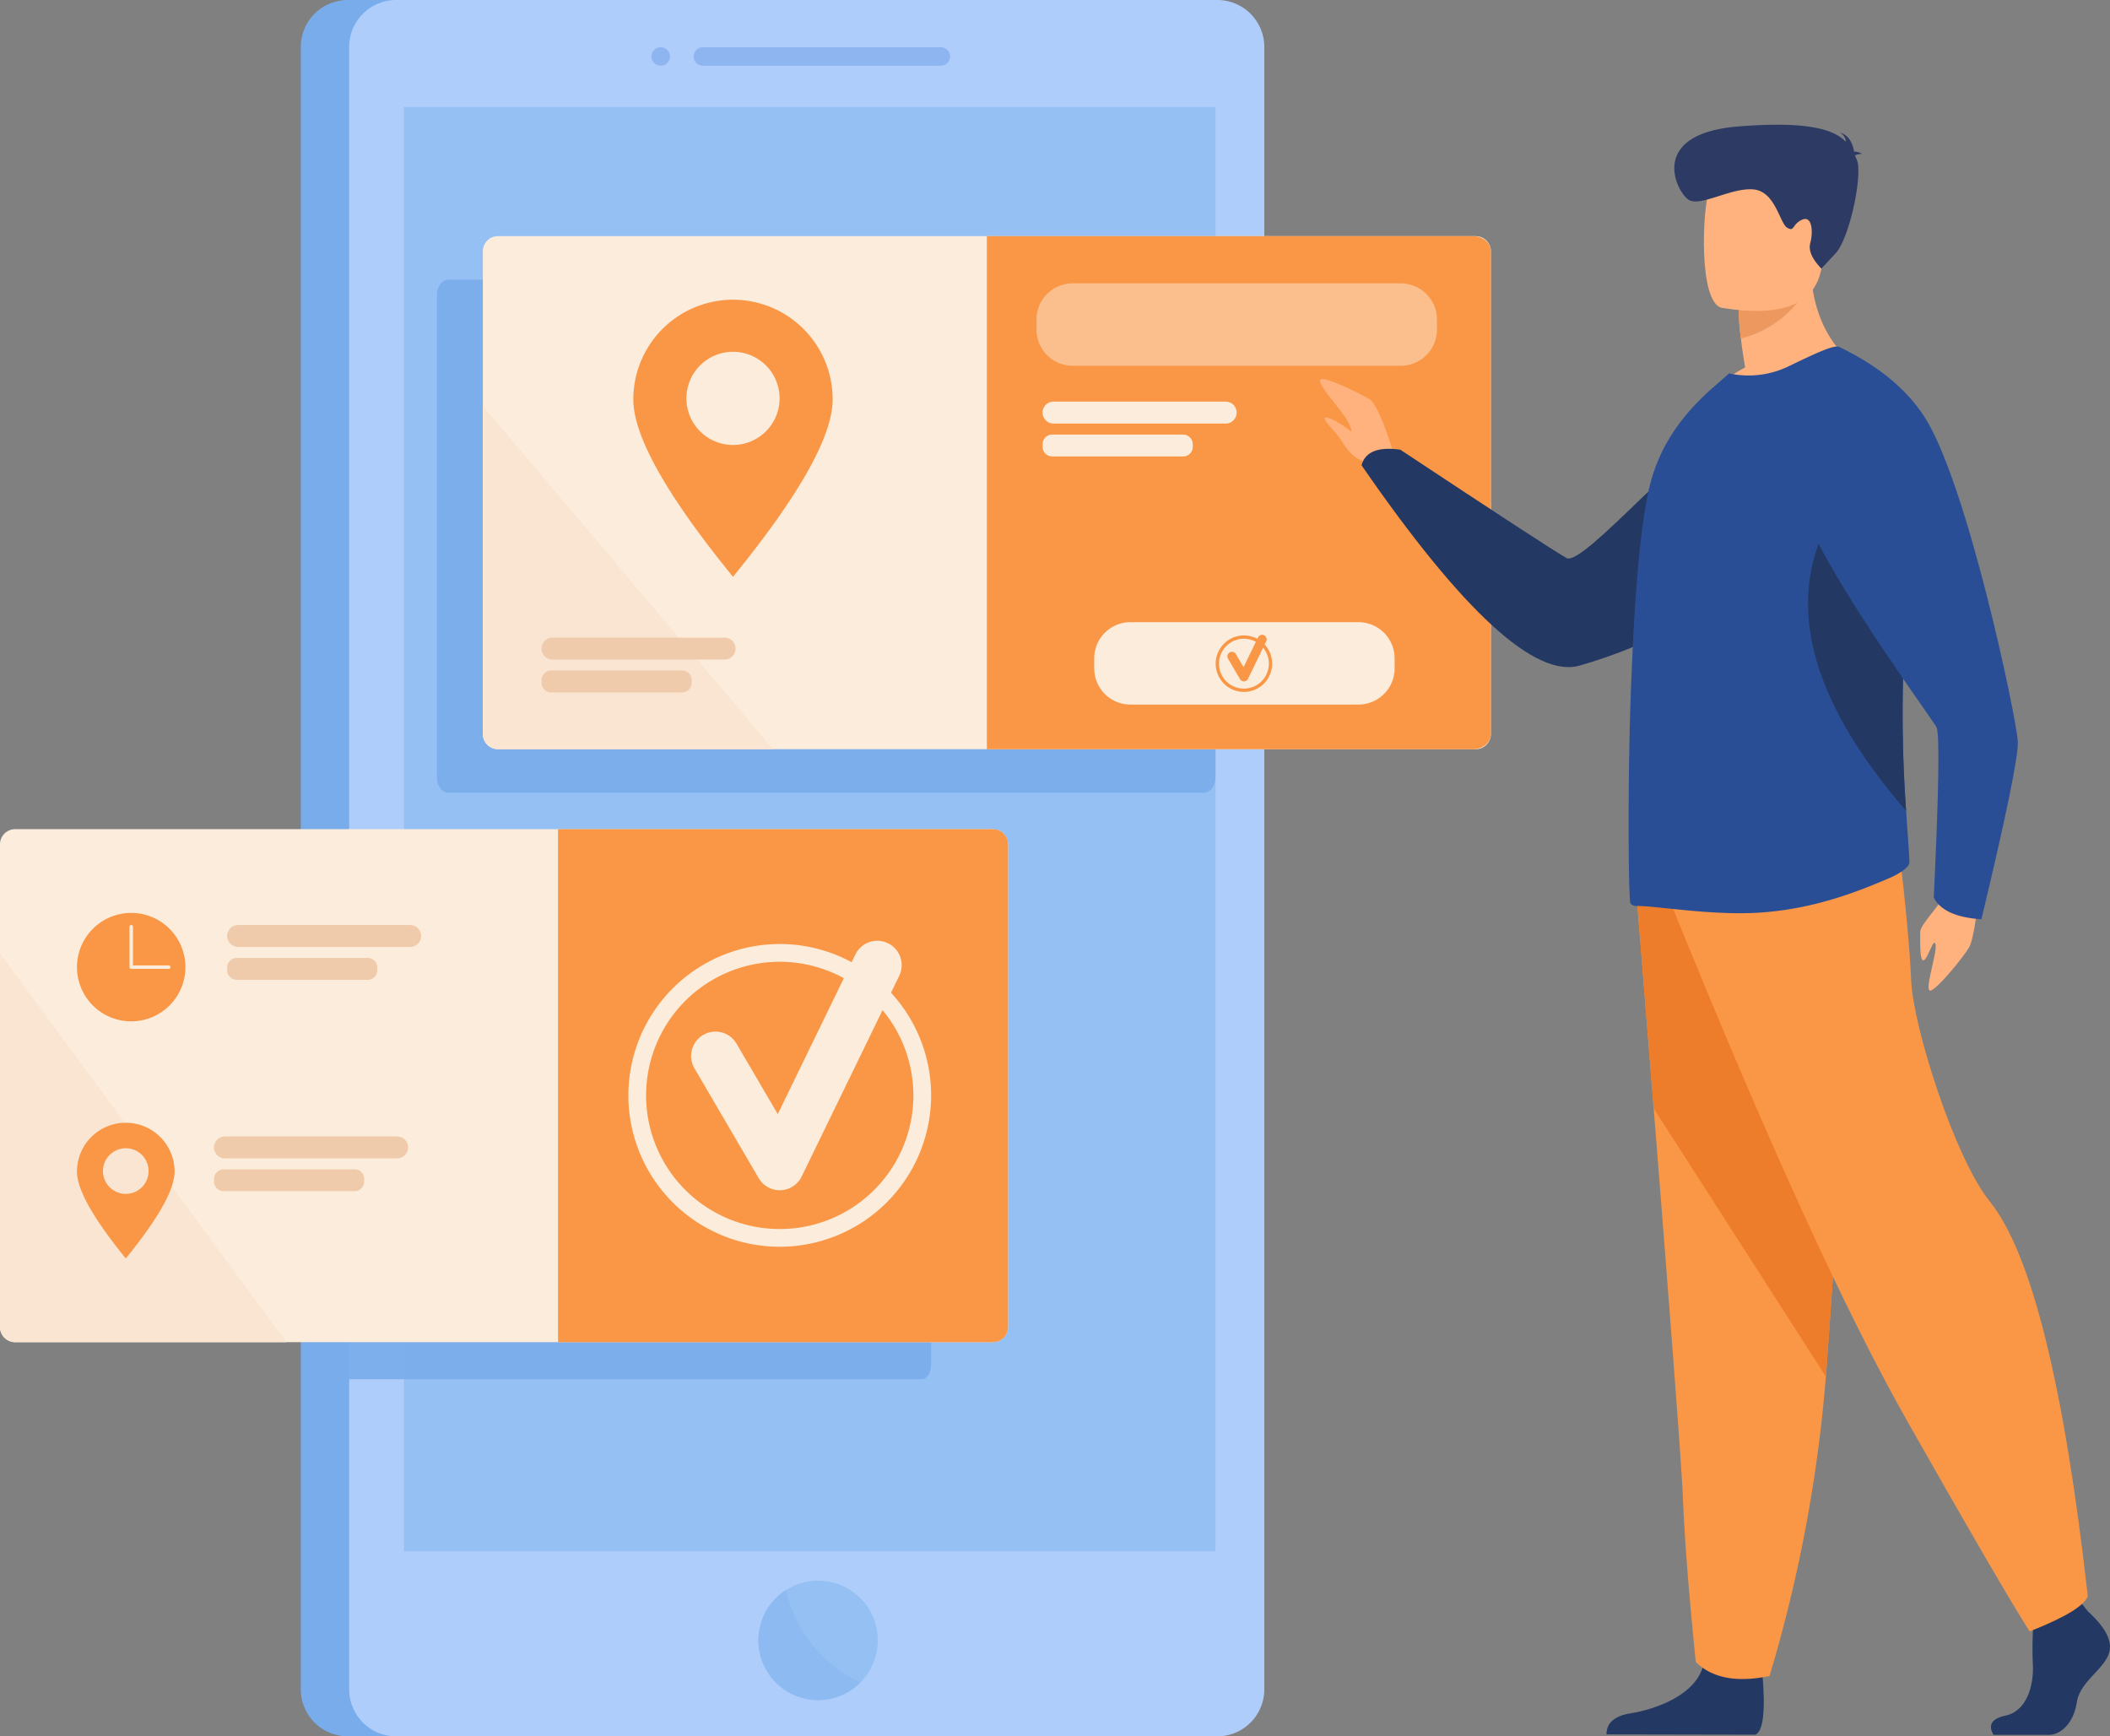 <svg xmlns="http://www.w3.org/2000/svg" width="548" height="450.979" viewBox="0 0 548 450.979">
  <rect x="0" y="0" width="548" height="450.979" fill="#808080" stroke="none"/>
  <g id="Слой_2" data-name="Слой 2" transform="translate(-424.61 -93.122)">
    <g id="_Group_" data-name="&lt;Group&gt;" transform="translate(424.61 93.122)">
      <g id="_Group_2" data-name="&lt;Group&gt;" transform="translate(78.118)">
        <path id="_Path_" data-name="&lt;Path&gt;" d="M1484.046,681.219H1270.7a12.2,12.2,0,0,1-12.165-12.161V242.405A12.2,12.2,0,0,1,1270.7,230.24h213.351a12.2,12.2,0,0,1,12.161,12.165V669.058A12.2,12.2,0,0,1,1484.046,681.219Z" transform="translate(-1258.53 -230.24)" fill="#78acea"/>
        <path id="_Path_2" data-name="&lt;Path&gt;" d="M1529.627,242.405V669.062a12.2,12.2,0,0,1-12.165,12.157H1304.111a12.2,12.2,0,0,1-12.161-12.157V242.405a12.2,12.2,0,0,1,12.161-12.165h213.351A12.2,12.2,0,0,1,1529.627,242.405Z" transform="translate(-1279.386 -230.24)" fill="#afcdfb"/>
        <g id="_Group_3" data-name="&lt;Group&gt;" transform="translate(91.072 12.263)">
          <path id="_Path_3" data-name="&lt;Path&gt;" d="M1594.166,267.668h-61.784a2.4,2.4,0,0,1,0-4.808h61.784a2.4,2.4,0,1,1,0,4.808Z" transform="translate(-1519.007 -262.86)" fill="#5e92dd" opacity="0.4"/>
          <path id="_Path_4" data-name="&lt;Path&gt;" d="M1503.192,267.668a2.4,2.4,0,1,1,2.406-2.4A2.409,2.409,0,0,1,1503.192,267.668Z" transform="translate(-1500.79 -262.86)" fill="#5e92dd" opacity="0.4"/>
        </g>
        <path id="_Path_5" data-name="&lt;Path&gt;" d="M1605.66,1337.863a15.5,15.5,0,1,1-15.507-15.5A15.451,15.451,0,0,1,1605.66,1337.863Z" transform="translate(-1455.811 -911.801)" fill="#95c0f4"/>
        <path id="_Path_6" data-name="&lt;Path&gt;" d="M1540.571,679.294H1329.81V304.14h210.761Z" transform="translate(-1303.014 -276.359)" fill="#95c0f4"/>
        <path id="_Path_7" data-name="&lt;Path&gt;" d="M1601.164,1352.789a15.5,15.5,0,1,1-19.319-24A34.757,34.757,0,0,0,1601.164,1352.789Z" transform="translate(-1455.811 -915.814)" fill="#8cbaf1"/>
      </g>
      <path id="_Path_8" data-name="&lt;Path&gt;" d="M1551.745,423.45H1355.6c-1.665,0-3.03,1.767-3.03,3.928v125.4c0,2.158,1.365,3.925,3.03,3.925h196.145c1.669,0,3.03-1.767,3.03-3.925v-125.4C1554.774,425.217,1553.414,423.45,1551.745,423.45Z" transform="translate(-1239.1 -350.817)" fill="#78acea" opacity="0.902"/>
      <path id="_Path_9" data-name="&lt;Path&gt;" d="M1429.945,828.71h-152.92c-1.3,0-2.365,1.767-2.365,3.928V958.045c0,2.154,1.064,3.921,2.365,3.921h152.92c1.3,0,2.365-1.767,2.365-3.921V832.638C1432.31,830.477,1431.246,828.71,1429.945,828.71Z" transform="translate(-1190.478 -603.728)" fill="#78acea" opacity="0.902"/>
      <g id="_Group_4" data-name="&lt;Group&gt;" transform="translate(125.402 61.337)">
        <path id="_Path_10" data-name="&lt;Path&gt;" d="M1646.118,397.328V522.734a3.937,3.937,0,0,1-3.929,3.921H1388.231a3.933,3.933,0,0,1-3.921-3.921V397.328a3.935,3.935,0,0,1,3.921-3.928H1642.19A3.939,3.939,0,0,1,1646.118,397.328Z" transform="translate(-1384.31 -393.4)" fill="#fcecdb"/>
        <path id="_Path_11" data-name="&lt;Path&gt;" d="M1863.422,397.328v125.4c0,2.158-2.053,3.925-4.564,3.925H1732.52V393.4h126.338C1861.37,393.4,1863.422,395.167,1863.422,397.328Z" transform="translate(-1601.618 -393.4)" fill="#f99746"/>
        <g id="_Group_5" data-name="&lt;Group&gt;" transform="translate(145.375 42.984)">
          <path id="_Path_12" data-name="&lt;Path&gt;" d="M1818.564,513.435h-44.7a2.848,2.848,0,0,1,0-5.7h44.7a2.848,2.848,0,0,1,0,5.7Z" transform="translate(-1771.02 -507.74)" fill="#fcecdb"/>
          <path id="_Path_13" data-name="&lt;Path&gt;" d="M1807.519,536.152h-34a2.513,2.513,0,0,1-2.5-2.5v-.684a2.513,2.513,0,0,1,2.5-2.5h34a2.513,2.513,0,0,1,2.507,2.5v.684A2.513,2.513,0,0,1,1807.519,536.152Z" transform="translate(-1771.02 -521.919)" fill="#fcecdb"/>
        </g>
        <path id="_Path_14" data-name="&lt;Path&gt;" d="M1459.676,599.89h-71.445a3.933,3.933,0,0,1-3.921-3.921V510.75C1403.787,533.761,1441.921,578.876,1459.676,599.89Z" transform="translate(-1384.31 -466.635)" fill="#f9e5d1"/>
        <path id="_Compound_Path_" data-name="&lt;Compound Path&gt;" d="M1540.043,463.2q0,14.295-25.886,46.081-25.889-31.787-25.887-46.081a25.886,25.886,0,1,1,51.773,0Zm-13.785-.263a12.1,12.1,0,1,0-12.1,12.1A12.1,12.1,0,0,0,1526.258,462.937Z" transform="translate(-1449.188 -420.803)" fill="#f99746" fill-rule="evenodd"/>
        <g id="_Group_6" data-name="&lt;Group&gt;" transform="translate(15.248 104.271)">
          <path id="_Path_15" data-name="&lt;Path&gt;" d="M1472.414,676.462h-44.7a2.846,2.846,0,0,1,0-5.692h44.7a2.846,2.846,0,0,1,0,5.692Z" transform="translate(-1424.87 -670.77)" fill="#efcbab"/>
          <path id="_Path_16" data-name="&lt;Path&gt;" d="M1461.369,699.175h-34a2.513,2.513,0,0,1-2.5-2.5v-.684a2.513,2.513,0,0,1,2.5-2.507h34a2.513,2.513,0,0,1,2.5,2.507v.684A2.512,2.512,0,0,1,1461.369,699.175Z" transform="translate(-1424.87 -684.943)" fill="#efcbab"/>
        </g>
        <path id="_Path_17" data-name="&lt;Path&gt;" d="M1875.331,681.508h-59.265a9.4,9.4,0,0,1-9.376-9.376v-2.647a9.4,9.4,0,0,1,9.376-9.376h59.265a9.4,9.4,0,0,1,9.376,9.376v2.647A9.4,9.4,0,0,1,1875.331,681.508Z" transform="translate(-1647.905 -559.846)" fill="#fcecdb"/>
      </g>
      <g id="_Group_7" data-name="&lt;Group&gt;" transform="translate(0 215.358)">
        <path id="_Path_18" data-name="&lt;Path&gt;" d="M1312.538,807.041v125.4a3.935,3.935,0,0,1-3.925,3.925H1054.659a3.936,3.936,0,0,1-3.929-3.925v-125.4a3.935,3.935,0,0,1,3.929-3.921h253.955A3.934,3.934,0,0,1,1312.538,807.041Z" transform="translate(-1050.73 -803.116)" fill="#fcecdb"/>
        <path id="_Path_19" data-name="&lt;Path&gt;" d="M1553.136,807.035v125.4a3.938,3.938,0,0,1-3.925,3.928H1436.26V803.11h112.952A3.937,3.937,0,0,1,1553.136,807.035Z" transform="translate(-1291.328 -803.11)" fill="#f99746"/>
        <g id="_Group_8" data-name="&lt;Group&gt;" transform="translate(163.198 28.973)">
          <g id="_Group_9" data-name="&lt;Group&gt;" transform="translate(16.289)">
            <path id="_Path_20" data-name="&lt;Path&gt;" d="M1551.206,944.994a6.331,6.331,0,0,1-5.466-3.135l-16.691-28.537a6.334,6.334,0,1,1,10.936-6.395l10.706,18.3,20.165-41.487a6.335,6.335,0,0,1,11.394,5.541L1556.9,941.426a6.336,6.336,0,0,1-5.455,3.564C1551.371,944.99,1551.288,944.994,1551.206,944.994Z" transform="translate(-1528.18 -880.18)" fill="#fcecdb"/>
          </g>
          <g id="_Group_10" data-name="&lt;Group&gt;" transform="translate(0 0.865)">
            <path id="_Compound_Path_2" data-name="&lt;Compound Path&gt;" d="M1524.165,961.109a39.315,39.315,0,1,1,39.318-39.315A39.359,39.359,0,0,1,1524.165,961.109Zm0-74.024a34.709,34.709,0,1,0,34.709,34.71A34.746,34.746,0,0,0,1524.165,887.085Z" transform="translate(-1484.85 -882.48)" fill="#fcecdb" fill-rule="evenodd"/>
          </g>
        </g>
        <path id="_Path_21" data-name="&lt;Path&gt;" d="M1125.115,989.963h-70.456a3.936,3.936,0,0,1-3.929-3.925V889Z" transform="translate(-1050.73 -856.711)" fill="#f9e5d1"/>
        <g id="_Group_11" data-name="&lt;Group&gt;" transform="translate(19.992 21.755)">
          <g id="_Group_12" data-name="&lt;Group&gt;">
            <path id="_Compound_Path_3" data-name="&lt;Compound Path&gt;" d="M1132.075,875.062a14.082,14.082,0,1,1-14.082-14.082A14.084,14.084,0,0,1,1132.075,875.062Zm-3.88,0a.449.449,0,0,0-.447-.451h-9.3V864.574a.449.449,0,1,0-.9,0v10.488a.446.446,0,0,0,.447.447h9.755A.446.446,0,0,0,1128.2,875.062Z" transform="translate(-1103.91 -860.98)" fill="#f99746" fill-rule="evenodd"/>
            <g id="_Group_13" data-name="&lt;Group&gt;" transform="translate(38.995 3.143)">
              <path id="_Path_22" data-name="&lt;Path&gt;" d="M1255.184,875.035H1210.49a2.848,2.848,0,1,1,0-5.7h44.694a2.848,2.848,0,0,1,0,5.7Z" transform="translate(-1207.64 -869.34)" fill="#efcbab"/>
              <path id="_Path_23" data-name="&lt;Path&gt;" d="M1244.139,897.752h-33.991a2.511,2.511,0,0,1-2.507-2.5v-.684a2.513,2.513,0,0,1,2.507-2.5h33.991a2.513,2.513,0,0,1,2.507,2.5v.684A2.511,2.511,0,0,1,1244.139,897.752Z" transform="translate(-1207.64 -883.519)" fill="#efcbab"/>
            </g>
          </g>
          <g id="_Group_14" data-name="&lt;Group&gt;" transform="translate(0 54.502)">
            <path id="_Compound_Path_4" data-name="&lt;Compound Path&gt;" d="M1129.263,1018.636q0,7-12.676,22.567-12.676-15.564-12.676-22.567a12.676,12.676,0,1,1,25.353,0Zm-6.752-.128a5.925,5.925,0,1,0-5.925,5.925A5.924,5.924,0,0,0,1122.511,1018.508Z" transform="translate(-1103.91 -1005.96)" fill="#f99746" fill-rule="evenodd"/>
            <g id="_Group_15" data-name="&lt;Group&gt;" transform="translate(35.597 3.549)">
              <path id="_Path_24" data-name="&lt;Path&gt;" d="M1246.144,1021.1h-44.7a2.848,2.848,0,0,1,0-5.7h44.7a2.848,2.848,0,0,1,0,5.7Z" transform="translate(-1198.6 -1015.4)" fill="#efcbab"/>
              <path id="_Path_25" data-name="&lt;Path&gt;" d="M1235.1,1043.812h-34a2.513,2.513,0,0,1-2.5-2.5v-.684a2.513,2.513,0,0,1,2.5-2.5h34a2.51,2.51,0,0,1,2.5,2.5v.684A2.51,2.51,0,0,1,1235.1,1043.812Z" transform="translate(-1198.6 -1029.579)" fill="#efcbab"/>
            </g>
          </g>
        </g>
      </g>
      <g id="_Group_16" data-name="&lt;Group&gt;" transform="translate(342.825 32.392)">
        <path id="_Path_26" data-name="&lt;Path&gt;" d="M1982.05,512.242q-4.162-13.432-6.526-14.879c-2.365-1.444-12.225-6.3-12.812-4.992s5.323,7.7,6.635,9.827,1.97,4.229,1.053,3.308-5.91-3.992-6.436-3.308,2.5,3.308,3.94,5.41,3.023,5.65,8.143,6.44Q1981.172,514.831,1982.05,512.242Z" transform="translate(-1962.672 -426.081)" fill="#ffb27d"/>
        <path id="_Path_27" data-name="&lt;Path&gt;" d="M2392.62,841.965q-1.246,12.135-2.616,14.428c-1.369,2.3-7.2,9.631-9.684,11.071s1.515-9.665,1.008-11.827-2.041,3.943-3.139,4.086-.812-5.349-.85-7.349,5.327-6.932,7.218-11.191Q2386.446,836.925,2392.62,841.965Z" transform="translate(-2221.449 -642.687)" fill="#ffb27d"/>
        <path id="_Path_28" data-name="&lt;Path&gt;" d="M2113.695,511.789q-10.094,49.527-65.622,65.7-17.334,5.053-56.712-52.013,1.387-5.261,10.06-4.052,38.339,25.381,43.168,28.142c4.286,2.447,32.454-31.454,45.3-36.924Q2102.723,507.182,2113.695,511.789Z" transform="translate(-1980.575 -437.022)" fill="#233862"/>
        <g id="_Group_17" data-name="&lt;Group&gt;" transform="translate(74.407 186.861)">
          <path id="_Path_29" data-name="&lt;Path&gt;" d="M2451.367,1338.517q6.891,6.287,5.545,10.755c-1.346,4.466-7.56,7.443-8.4,12.9s-4.2,8.44-7.222,8.44h-14.421q-2.227-3.846,3.15-5c5.376-1.158,7.406-7.575,7.067-13.53a87.564,87.564,0,0,1,.5-13.9l11.425-2.647Z" transform="translate(-2326.363 -1139.279)" fill="#233862"/>
          <path id="_Path_30" data-name="&lt;Path&gt;" d="M2201.091,1376.758q1.24,14.312-1.786,15.8l-38.706-.079q0-4.466,6.218-5.458c6.218-.992,17.139-4.631,18.984-12.74Q2187.652,1366.174,2201.091,1376.758Z" transform="translate(-2160.6 -1161.261)" fill="#233862"/>
          <path id="_Path_31" data-name="&lt;Path&gt;" d="M2181.39,843.347q2.041,25.076,4.44,55.224c3.263,40.95,7.184,91.249,7.571,100.779q.671,16.55,3.364,43.017,6.378,6.287,19.154,3.635a374.067,374.067,0,0,0,14.631-77.761c.049-.654.1-1.316.15-1.974q3.028-40.7,7.729-126.4Z" transform="translate(-2173.574 -829.945)" fill="#f99746"/>
          <path id="_Path_32" data-name="&lt;Path&gt;" d="M2181.39,843.347q2.041,25.076,4.44,55.224l44.72,69.671c.049-.654.1-1.316.15-1.974q3.028-40.7,7.729-126.4Z" transform="translate(-2173.574 -829.945)" fill="#ed7d2b"/>
          <path id="_Path_33" data-name="&lt;Path&gt;" d="M2206.19,829.849q36.794,90.826,60.991,133.507t31.755,54.592q13.86-5.459,15.12-9.18-9.253-82.4-25.454-102.489c-9.154-11.349-19.909-45.412-20.413-57.322q-.508-11.915-3.279-35.488Z" transform="translate(-2189.052 -813.47)" fill="#f99746"/>
        </g>
        <path id="_Path_34" data-name="&lt;Path&gt;" d="M2269.811,434.628q-24.9,12.011-39.25,7.556a30.656,30.656,0,0,1,9.718-7.774c-.5-2.88-.883-5.38-1.105-7.5a66.707,66.707,0,0,1-.605-7.665l9.6-7.552,9.109-7.233Q2256.56,424.794,2269.811,434.628Z" transform="translate(-2129.853 -371.358)" fill="#ffb27d"/>
        <path id="_Path_35" data-name="&lt;Path&gt;" d="M2248.81,603.578c.056,1.526-3.2,3.263-4.639,3.913-10.65,4.677-20.59,7.936-31.849,9.022-13.3,1.361-29.037-1.632-34.45-1.519a2.256,2.256,0,0,1-1.489-.6c-.387-.274-.662-16.308-.387-36.476,0-.808,0-1.624.057-2.44v-.274c.109-7.88.387-16.142.771-24.405.774-18.154,2.214-35.657,4.639-45.333,2.925-11.413,9.552-18.969,15.571-24.462l4.962-4.346a23.87,23.87,0,0,0,15.458-1.85c5.744-2.767,11.924-5.759,12.917-5,7.507,5.489,12.586,17.827,15.293,33.593.015.079.03.154.042.233a175.386,175.386,0,0,1,2.222,29.661c0,3.917-.109,7.936-.331,11.9a354.761,354.761,0,0,0,.357,45.066c.143,2.192.289,4.192.413,5.977C2248.588,599.394,2248.753,601.841,2248.81,603.578Z" transform="translate(-2095.732 -412.067)" fill="#2a4e96"/>
        <path id="_Path_36" data-name="&lt;Path&gt;" d="M2325.313,646.619q-41.266-47.643-15.665-82.276l13.417-4.353a175.359,175.359,0,0,1,2.222,29.661c0,3.917-.109,7.936-.331,11.9A354.707,354.707,0,0,0,2325.313,646.619Z" transform="translate(-2173.093 -468.419)" fill="#233862"/>
        <path id="_Path_37" data-name="&lt;Path&gt;" d="M2270.739,424.241q-6.294,11.47-18.274,14.676a66.7,66.7,0,0,1-.6-7.665l9.6-7.552Z" transform="translate(-2143.146 -383.365)" fill="#ed985f"/>
        <path id="_Path_38" data-name="&lt;Path&gt;" d="M2232.516,378.682q23.745,3.885,25.977-10.714c2.229-14.6,6.8-23.932-8.271-27.033s-18.875,2.038-20.823,6.733S2226.4,377.295,2232.516,378.682Z" transform="translate(-2128.181 -331.125)" fill="#ffb27d"/>
        <path id="_Path_39" data-name="&lt;Path&gt;" d="M2254.387,324.467c.214-.244.71-.444,1.82-.5a4.019,4.019,0,0,0-2.068-.583c-.233-1.541-1.053-4.263-3.7-4.925a2.935,2.935,0,0,1,1.609,2.395c-3.068-3.15-9.643-5.443-27.841-4.007-23.988,1.891-16.082,17.251-12.977,19.082s10.921-3.188,16.706-2.729,6.887,8.819,8.849,9.966,1.192-.88,3.85-2.079,2.906,3.2,2.139,6.06q-.767,2.859,2.884,6.635l3.688-3.97c3.688-3.974,7.161-20.793,5.485-24.379C2254.684,325.113,2254.537,324.79,2254.387,324.467Z" transform="translate(-2115.441 -316.405)" fill="#2c3a64"/>
        <path id="_Path_40" data-name="&lt;Path&gt;" d="M2301.914,469.69q15.022,7.116,22.229,18.056c11.177,16.969,24.131,78.81,24.372,84.539q.242,5.724-9.455,46.156-9.834-.648-12.368-5.613,1.962-41.536.718-44.209c-1.244-2.673-40.991-55.724-36.522-67.043Q2295.36,490.253,2301.914,469.69Z" transform="translate(-2167.283 -412.066)" fill="#2a4e96"/>
      </g>
      <path id="_Path_41" data-name="&lt;Path&gt;" d="M1901.331,681.508h-85.265a9.4,9.4,0,0,1-9.376-9.376v-2.647a9.4,9.4,0,0,1,9.376-9.376h85.265a9.4,9.4,0,0,1,9.376,9.376v2.647A9.4,9.4,0,0,1,1901.331,681.508Z" transform="translate(-1537.503 -586.51)" fill="#fcecdb" opacity="0.47"/>
      <g id="_Group_18" data-name="&lt;Group&gt;" transform="translate(315.731 164.883)">
        <g id="_Group_19" data-name="&lt;Group&gt;" transform="translate(3.04)">
          <path id="_Path_42" data-name="&lt;Path&gt;" d="M1902.98,680.935a1.182,1.182,0,0,1-1.019-.583l-3.113-5.327a1.18,1.18,0,1,1,2.038-1.192l2,3.413,3.763-7.74a1.181,1.181,0,1,1,2.124,1.034l-4.729,9.729a1.184,1.184,0,0,1-1.019.665Z" transform="translate(-1898.686 -668.842)" fill="#f99746"/>
        </g>
        <g id="_Group_20" data-name="&lt;Group&gt;" transform="translate(0 0.161)">
          <path id="_Compound_Path_5" data-name="&lt;Compound Path&gt;" d="M1897.934,683.942a7.336,7.336,0,1,1,7.338-7.338A7.345,7.345,0,0,1,1897.934,683.942Zm0-13.812a6.475,6.475,0,1,0,6.477,6.473A6.478,6.478,0,0,0,1897.934,670.131Z" transform="translate(-1890.6 -669.27)" fill="#f99746" fill-rule="evenodd"/>
        </g>
      </g>
    </g>
  </g>
</svg>
